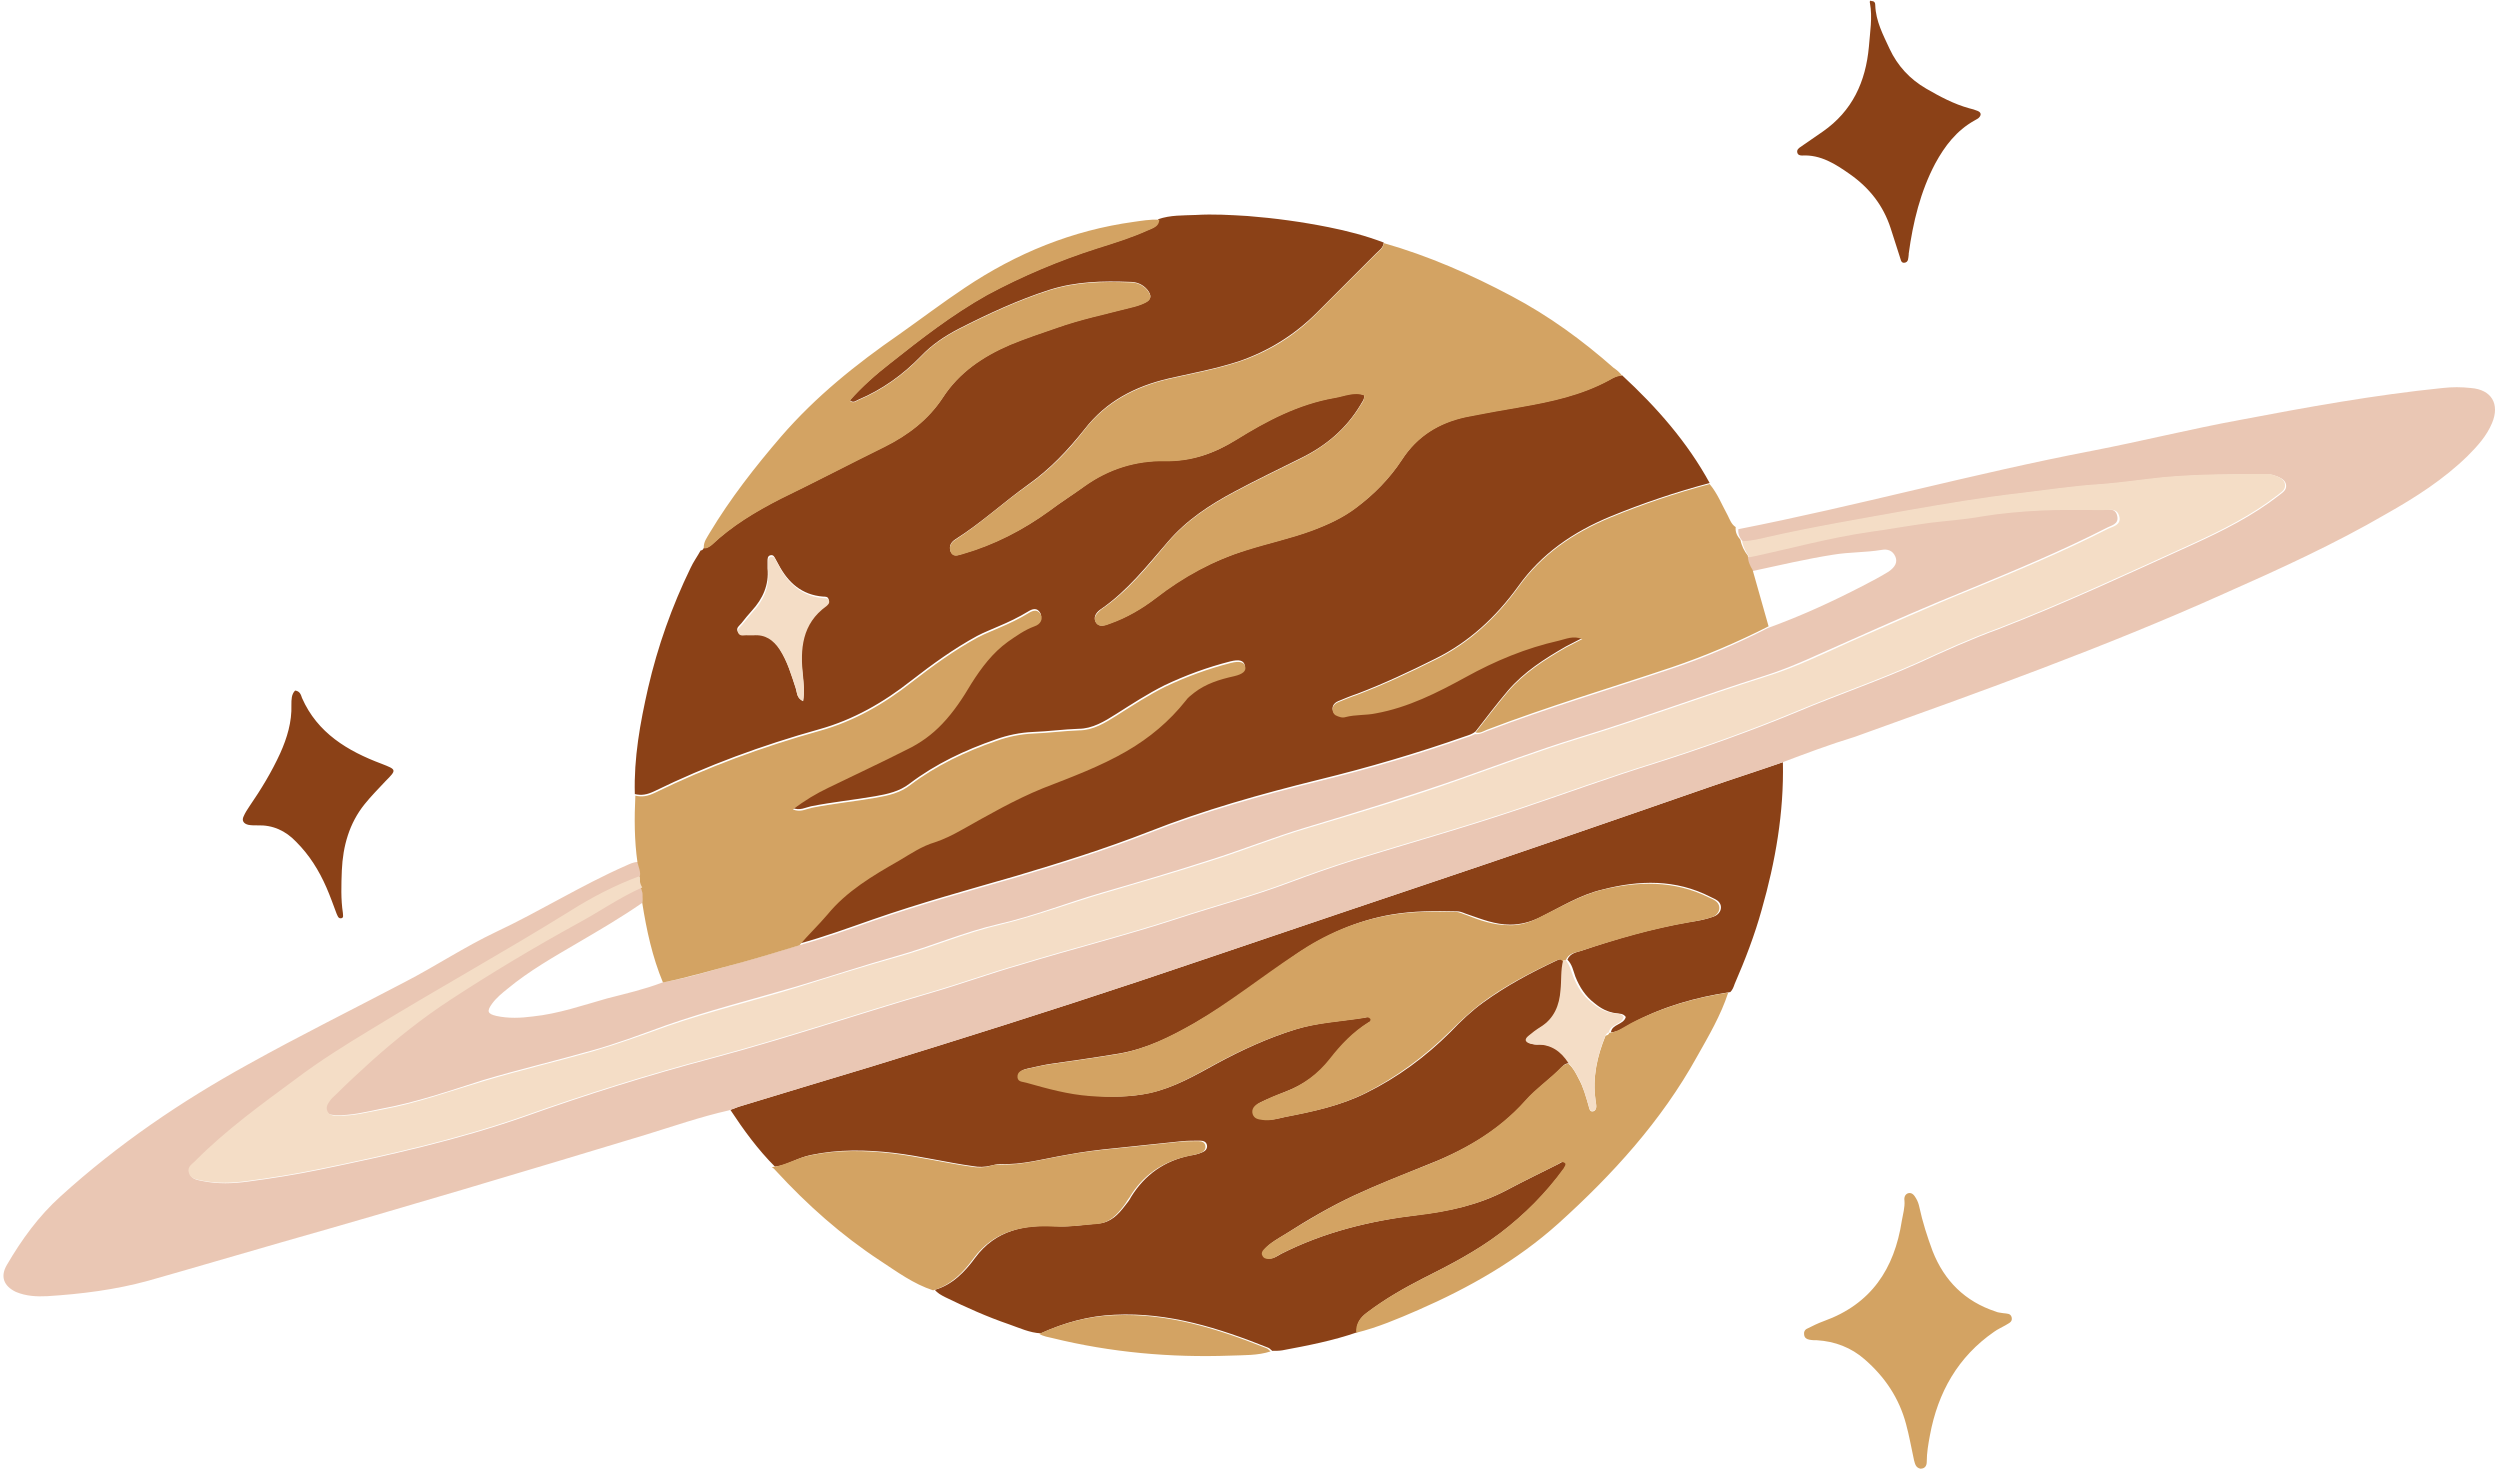 <?xml version="1.0" encoding="UTF-8" standalone="no"?><svg xmlns="http://www.w3.org/2000/svg" xmlns:xlink="http://www.w3.org/1999/xlink" fill="#000000" height="276.7" preserveAspectRatio="xMidYMid meet" version="1" viewBox="-0.5 0.1 471.0 276.7" width="471" zoomAndPan="magnify"><g id="change1_1"><path d="M217.7,41.4c2.3-0.8,4.7-0.7,7.1-0.8c3.3-0.2,6.5,0,9.8,0.2c5.1,0.4,10.2,1.1,15.2,2.1 c3.5,0.7,7,1.6,10.4,2.9c-0.1,1-0.9,1.5-1.5,2.1c-3.7,3.7-7.4,7.4-11.1,11.1c-4.2,4.2-9.2,7.3-14.8,9.2c-4.3,1.4-8.7,2.2-13.1,3.2 c-6.4,1.5-11.8,4.3-15.9,9.6c-3.1,3.9-6.5,7.5-10.6,10.4c-4.6,3.3-8.8,7.2-13.7,10.3c-0.8,0.5-1.3,1.3-0.9,2.3 c0.5,1.1,1.4,0.7,2.3,0.4c5.9-1.7,11.4-4.5,16.3-8.1c2.2-1.6,4.5-3.1,6.7-4.7c4.5-3.2,9.6-4.8,15.1-4.7c5,0.1,9.3-1.4,13.4-4 c5.8-3.6,11.7-6.7,18.5-7.9c1.8-0.3,3.6-1.2,5.6-0.5c0.1,0.9-0.4,1.3-0.7,1.9c-2.7,4.5-6.5,7.7-11.2,10c-4.2,2.1-8.4,4.1-12.5,6.3 c-4.7,2.5-9.1,5.4-12.6,9.5c-3.9,4.5-7.6,9.2-12.5,12.6c-0.8,0.5-1.6,1.4-1.1,2.4c0.6,1.2,1.8,0.7,2.8,0.3c3.1-1.1,6-2.8,8.6-4.8 c5.1-4,10.7-7,17-9c4.1-1.3,8.4-2.2,12.4-3.7c3-1.1,5.8-2.4,8.3-4.3c3.4-2.5,6.3-5.5,8.6-9c2.9-4.5,7-7,12.1-8.1 c3.4-0.7,6.9-1.3,10.4-1.9c5.7-1,11.3-2.2,16.5-5c0.8-0.4,1.5-0.9,2.5-0.9c6.5,6,12.3,12.6,16.5,20.3c-6.4,1.7-12.6,3.8-18.7,6.3 c-7,2.9-13,7-17.4,13.2c-4.2,5.8-9.3,10.5-15.6,13.6c-4.8,2.4-9.7,4.7-14.7,6.6c-1.2,0.4-2.4,0.9-3.6,1.4c-0.7,0.3-1.2,0.9-1,1.7 c0.2,0.8,0.8,0.9,1.4,1.1c0.3,0.1,0.7,0.1,1,0c1.9-0.5,3.8-0.3,5.7-0.7c6.1-1.1,11.6-3.9,16.9-6.8c5.6-3.1,11.4-5.5,17.6-6.9 c1.3-0.3,2.7-1,4.4-0.3c-1.2,0.6-2.1,1.1-3.1,1.6c-4,2.3-7.9,4.8-10.9,8.3c-2.1,2.5-4.1,5.1-6.1,7.7c-0.6,0.5-1.3,0.7-1.9,0.9 c-9.1,3.2-18.3,5.9-27.7,8.2c-10.9,2.7-21.6,5.7-32,9.8c-8.2,3.2-16.5,5.8-24.9,8.3c-9,2.6-18.1,5.1-27,8.2c-4.6,1.6-9.2,3.3-14,4.6 c1.7-2,3.6-3.8,5.3-5.8c3.6-4.4,8.5-7.3,13.4-10.1c2.2-1.3,4.4-2.8,6.8-3.5c1.8-0.6,3.4-1.4,5-2.3c5-2.8,10-5.7,15.4-7.9 c5.4-2.1,10.8-4.1,15.8-7c4.3-2.5,8-5.6,11.1-9.5c0.4-0.6,1-1,1.6-1.5c2.2-1.7,4.8-2.5,7.5-3.1c1.7-0.4,2.3-1,2.1-1.8 c-0.2-0.9-1.1-1.1-2.7-0.7c-4.3,1.1-8.4,2.6-12.4,4.5c-3.2,1.6-6.1,3.5-9.1,5.4c-2.2,1.4-4.5,2.8-7.1,2.8c-2.9,0.1-5.8,0.5-8.6,0.6 c-2.4,0.1-4.8,0.6-7,1.4c-5.8,2-11.3,4.6-16.2,8.3c-1.9,1.5-4.2,2-6.5,2.4c-4,0.7-8.1,1.1-12.1,1.9c-1,0.2-2.1,0.9-3.5,0.3 c2.2-1.7,4.4-3,6.7-4.1c4.9-2.4,9.9-4.7,14.8-7.2c2.5-1.2,4.7-2.8,6.6-4.8c2.2-2.3,3.9-4.9,5.5-7.6c1.9-3,4-5.8,6.9-7.9 c1.6-1.1,3.1-2.2,5-2.9c1.2-0.4,1.6-1.4,1.2-2.2c-0.6-1.1-1.5-0.8-2.3-0.3c-1.8,1.1-3.7,2-5.6,2.8c-1.3,0.6-2.7,1.1-4,1.8 c-4.4,2.4-8.4,5.3-12.4,8.4c-5.2,4.1-10.9,7.4-17.4,9.2c-10.7,3-21.1,6.8-31.1,11.7c-1.3,0.6-2.3,0.8-3.6,0.5 c-0.2-6.8,1-13.4,2.5-20c1.8-7.8,4.5-15.4,8-22.6c0.5-1.1,1.3-2.2,1.9-3.3c0.3,0,0.5-0.2,0.6-0.5c0,0,0,0,0,0 c0.6,0.1,1.1-0.3,1.5-0.6c3.8-3.6,8.3-6.3,13-8.7c6.6-3.2,13.1-6.6,19.6-9.8c4.4-2.2,8.2-5.1,10.9-9.2c3.1-4.8,7.6-7.8,12.7-10 c2.9-1.2,5.9-2.2,8.8-3.2c4.5-1.6,9.3-2.6,13.9-3.8c0.9-0.2,1.9-0.5,2.7-0.9c1.3-0.6,1.3-1.4,0.4-2.5c-0.9-1-2-1.4-3.2-1.4 c-5.1-0.2-10.2-0.1-15.2,1.5c-5.9,1.9-11.5,4.5-17,7.3c-2.7,1.4-5.1,3-7.2,5.2c-3.4,3.5-7.3,6.3-11.8,8.2c-0.5,0.2-0.9,0.7-1.6,0.1 c2.3-2.6,4.9-4.9,7.6-7c5.8-4.6,11.7-9.2,18.3-12.9c6.7-3.6,13.6-6.5,20.8-8.8c3.2-1,6.4-2,9.5-3.4 C216.5,43.1,217.7,42.8,217.7,41.4z M150.8,132.2c0.3-1.8,0.1-3.4-0.1-5c-0.6-5.1-0.2-9.9,4.4-13.2c0.3-0.2,0.7-0.5,0.5-1 c-0.1-0.5-0.6-0.5-1-0.5c-4-0.3-6.6-2.6-8.4-6c-0.2-0.4-0.4-0.7-0.6-1.1c-0.2-0.4-0.4-0.8-0.9-0.7c-0.6,0.1-0.6,0.7-0.6,1.1 c0,0.5,0,1,0,1.4c0.3,3.1-0.9,5.7-2.9,7.9c-0.7,0.8-1.4,1.6-2,2.4c-0.4,0.5-1.1,0.9-0.7,1.6c0.4,0.7,1.2,0.3,1.8,0.4 c0.3,0,0.6,0.1,1,0c2.3-0.2,3.8,0.8,5,2.7c1.5,2.3,2.3,5,3.1,7.5C149.7,130.7,149.6,131.6,150.8,132.2z M152.3,217.7 c5.2-1.1,10.3-1,15.6-0.4c5,0.6,9.9,1.8,14.9,2.5c1.1,0.2,2.2,0.2,3.4-0.1c0.5-0.1,1.1-0.3,1.7-0.3c4.2,0.2,8.3-1,12.4-1.7 c3.2-0.6,6.3-1,9.5-1.3c4.1-0.4,8.3-0.9,12.4-1.3c1.1-0.1,2.2-0.1,3.4-0.1c0.6,0,1.2,0.2,1.3,0.9c0.1,0.7-0.4,1.1-0.9,1.3 c-0.7,0.3-1.5,0.5-2.3,0.6c-4.8,1-8.5,3.6-11.1,7.8c-0.3,0.6-0.7,1.1-1.1,1.6c-1.3,1.7-2.7,3.2-5,3.4c-2.7,0.2-5.3,0.7-8.1,0.5 c-5.8-0.3-11.3,0.7-15.2,6c-1.9,2.6-4.3,5.1-7.6,6c0.5,0.6,1.2,1,2,1.4c3.9,1.9,7.9,3.7,12,5.1c2,0.7,3.9,1.6,6,1.7 c4.4-2,9-3.3,13.9-3.5c10.2-0.5,19.6,2.5,28.9,6.2c0.3,0.1,0.5,0.4,0.8,0.6c0.6,0,1.3,0,1.9-0.1c4.8-0.9,9.5-1.8,14.1-3.4 c-0.2-1.7,0.6-2.8,2-3.8c3.3-2.5,6.8-4.5,10.5-6.4c5-2.5,10-5.1,14.5-8.5c4.6-3.5,8.7-7.6,12.1-12.3c0.2-0.3,0.4-0.5,0.3-0.9 c-0.6-0.6-1,0-1.5,0.2c-3.2,1.6-6.5,3.2-9.7,4.9c-5.3,2.8-10.9,4-16.8,4.7c-9,1.1-17.6,3.2-25.7,7.3c-0.7,0.4-1.4,0.9-2.2,0.9 c-0.5,0-1-0.2-1.2-0.7c-0.2-0.4,0.1-0.8,0.3-1.1c1.1-1.2,2.6-2,3.9-2.8c4.2-2.7,8.5-5.2,13-7.3c4.3-2,8.7-3.7,13.1-5.5 c7.3-2.8,14-6.5,19.2-12.4c2.1-2.3,4.7-4.1,6.9-6.4c0.3-0.4,0.8-0.6,1.3-0.6c-1.4-2.3-3.3-3.7-6.1-3.5c-0.4,0-0.8-0.1-1.2-0.2 c-0.9-0.3-1-0.7-0.3-1.4c0.7-0.6,1.5-1.2,2.3-1.7c2.7-1.6,3.6-4.1,3.8-7c0.1-1.8,0-3.7,0.5-5.5c-0.4-0.5-0.8-0.3-1.3-0.1 c-4.9,2.3-9.6,4.8-14,8c-2.2,1.6-4.2,3.5-6.1,5.5c-4.7,4.7-10,8.6-15.9,11.5c-4.8,2.4-10,3.5-15.2,4.5c-1.3,0.3-2.7,0.7-4,0.5 c-0.8-0.1-1.7-0.2-1.9-1.1c-0.3-1,0.4-1.7,1.2-2.1c1.6-0.8,3.2-1.4,4.9-2.1c3.4-1.3,6.2-3.4,8.4-6.2c2.1-2.7,4.4-5.1,7.3-6.9 c0.2-0.1,0.4-0.3,0.4-0.6c-0.3-0.5-0.9-0.3-1.3-0.2c-4.3,0.7-8.8,0.9-13,2.2c-5.2,1.6-10.2,3.9-15,6.5c-4,2.2-8,4.5-12.5,5.5 c-3.6,0.8-7.2,0.8-11,0.5c-4.2-0.3-8-1.5-12-2.5c-0.7-0.2-1.7-0.1-1.7-1c-0.1-1.1,0.8-1.4,1.7-1.6c1.5-0.3,3-0.7,4.5-0.9 c4.2-0.6,8.4-1.2,12.6-1.9c5.3-0.9,9.9-3.2,14.4-5.8c6.8-3.9,12.9-8.7,19.3-13.1c5.4-3.6,11.3-6.2,17.7-7.3 c4.1-0.7,8.2-0.7,12.3-0.6c0.8,0,1.4,0.4,2.1,0.6c2.6,0.9,5.1,1.9,7.9,1.9c2,0,3.8-0.5,5.5-1.3c3.9-1.9,7.6-4.3,11.9-5.3 c6.9-1.8,13.8-2,20.4,1.4c0.4,0.2,0.9,0.4,1.3,0.7c1.1,0.9,0.7,2.5-0.8,3c-1.4,0.5-2.9,0.8-4.4,1c-7,1.2-13.7,3.1-20.4,5.4 c-1,0.3-2.2,0.5-2.7,1.7c0.9,0.9,1.1,2.1,1.5,3.2c0.8,2,1.9,3.7,3.6,5c1.2,1,2.5,1.7,4.1,1.9c0.6,0.1,1.3,0,1.8,0.7 c-0.4,1.5-2.6,1.3-2.8,2.9c1.6-0.1,2.8-1.1,4.1-1.8c5.8-3.1,11.9-4.8,18.4-5.8c0.4-0.4,0.6-0.9,0.8-1.5c2-4.6,3.8-9.3,5.1-14 c2.6-9.1,4.2-18.3,4-27.8c-4.6,1.6-9.3,3.1-13.9,4.7c-18.4,6.4-36.9,12.8-55.4,19c-17.3,5.8-34.5,11.7-51.8,17.5 c-16.8,5.6-33.6,10.9-50.5,16.1c-8.4,2.5-16.8,5.1-25.1,7.6c-0.5,0.2-1,0.4-1.6,0.6c2.5,3.8,5.2,7.5,8.4,10.7 C147.7,219.7,149.8,218.2,152.3,217.7z M351.8,0.7c0.5,2.7,0,5.5-0.2,8.2c-0.6,6.6-3.1,12.1-8.7,16c-1.4,1-2.8,1.9-4.2,2.9 c-0.3,0.2-0.7,0.5-0.6,1c0.1,0.5,0.5,0.6,0.9,0.6c3.5-0.2,6.3,1.6,9,3.5c3.7,2.6,6.3,5.9,7.7,10.2c0.6,1.8,1.1,3.5,1.7,5.3 c0.2,0.5,0.2,1.3,0.9,1.2c0.8-0.1,0.7-0.9,0.8-1.5c0-0.1,0-0.2,0-0.2c0.8-5.9,2.2-11.7,5-17c1.8-3.3,4-6.2,7.4-8.1 c0.3-0.2,0.6-0.3,0.8-0.5c0.5-0.5,0.5-1-0.2-1.3c-0.5-0.2-1.1-0.4-1.6-0.5c-2.9-0.8-5.5-2.2-8.1-3.7c-3.1-1.8-5.4-4.3-6.9-7.5 c-1.2-2.6-2.6-5.2-2.7-8.2c0-0.4-0.1-0.8-0.7-0.8C351.8,0.1,351.7,0.4,351.8,0.7z M54.4,132.9c0.1,3.2-0.8,6.2-2.1,9.1 c-1.6,3.5-3.6,6.8-5.8,10c-0.4,0.6-0.8,1.2-1.1,1.9c-0.4,0.8,0,1.4,0.9,1.6c0.5,0.1,1.1,0.1,1.7,0.1c2.9-0.1,5.3,1,7.3,3.1 c2.5,2.5,4.3,5.4,5.7,8.6c0.7,1.6,1.3,3.3,1.9,4.9c0.2,0.4,0.3,1,0.9,0.9c0.5-0.1,0.3-0.6,0.3-1c-0.4-2.6-0.3-5.3-0.2-8 c0.2-4.6,1.4-8.9,4.3-12.5c1.2-1.5,2.6-2.9,3.9-4.3c2.2-2.2,2.1-2.2-0.7-3.3c-6.4-2.4-12.1-5.8-15-12.4c-0.2-0.6-0.4-1.3-1.3-1.4 C54.4,130.9,54.4,131.9,54.4,132.9z" fill="#8b4117"/></g><g id="change2_1"><path d="M335.1,143.8c-4.6,1.6-9.3,3.1-13.9,4.7c-18.4,6.4-36.9,12.8-55.4,19c-17.3,5.8-34.5,11.7-51.8,17.5 c-16.8,5.6-33.6,10.9-50.5,16.1c-8.4,2.5-16.8,5.1-25.1,7.6c-0.5,0.2-1,0.4-1.6,0.6c-5.3,1.2-10.5,3-15.7,4.6 c-22.8,6.9-45.5,13.7-68.4,20.2c-8.4,2.4-16.8,4.9-25.3,7.3c-6.2,1.7-12.6,2.5-19,2.9c-2,0.1-4,0-5.9-0.8c-2.3-1.1-3-2.9-1.7-5.1 c2.8-4.8,6-9.2,10.1-12.9c10.8-9.8,22.7-17.9,35.4-24.9c9.7-5.4,19.6-10.3,29.5-15.5c5.8-3,11.2-6.6,17.1-9.4 c8.3-3.9,16.1-8.8,24.5-12.5c0.7-0.3,1.4-0.7,2.3-0.7c0.2,0.9,0.7,1.8,0.4,2.8c-4.6,1.7-9,4-13.1,6.6c-12.4,7.7-25.1,14.7-37.5,22.3 c-4.8,2.9-9.6,5.9-14.1,9.3c-6.5,4.8-13,9.5-18.7,15.2c-0.7,0.8-1.8,1.2-1.4,2.5c0.3,1.1,1.4,1.2,2.3,1.4c2.9,0.6,5.8,0.5,8.7,0.1 c4.5-0.6,8.9-1.3,13.3-2.2c13.1-2.7,26.1-5.6,38.7-10c11.8-4.2,23.6-7.9,35.7-11.1c13.8-3.7,27.4-8.3,41.1-12.3 c5.5-1.6,11-3.6,16.6-5.2c9.8-3,19.8-5.5,29.6-8.7c7-2.3,14.2-4.2,21.1-6.8c4-1.5,8-2.9,12.1-4.2c10.7-3.3,21.4-6.3,32-9.9 c8.3-2.8,16.5-5.8,24.9-8.4c9.1-2.9,18.1-6.1,27-9.8c7.4-3.1,15-5.7,22.4-9c5-2.3,10.1-4.6,15.3-6.5c12.4-4.8,24.4-10.4,36.5-15.9 c5.7-2.6,11.3-5.4,16.3-9.3c0.6-0.5,1.4-0.9,1.3-1.9c-0.1-0.9-0.9-1.3-1.6-1.6c-0.5-0.2-1.1-0.4-1.6-0.4c-6.6,0-13.2,0-19.8,0.6 c-3.9,0.4-7.8,1-11.7,1.3c-5.1,0.3-10.2,1.1-15.3,1.7c-7,0.8-14,2-20.9,3.2c-8.9,1.6-17.9,3.1-26.7,5.1c-1.6,0.4-3.1,0.7-4.7,0.8 c-0.6-0.7-1-1.4-0.9-2.4c22.4-4.4,44.4-10.5,66.8-14.8c9.3-1.8,18.5-4.1,27.8-5.8c12.6-2.4,25.3-4.7,38.1-6c1.8-0.2,3.5-0.2,5.3,0 c3.9,0.3,5.5,3,4,6.6c-1,2.4-2.7,4.3-4.6,6.2c-4.5,4.4-9.8,7.8-15.3,10.9c-9.8,5.7-20.1,10.4-30.5,15c-22.7,10.2-46.2,18.6-69.6,27 C344.1,140.4,339.6,142.1,335.1,143.8z M275.6,139.1c-9.1,3.2-18.3,5.9-27.7,8.2c-10.9,2.7-21.6,5.7-32,9.8 c-8.2,3.2-16.5,5.8-24.9,8.3c-9,2.6-18.1,5.1-27,8.2c-4.6,1.6-9.2,3.3-14,4.6c-3.6,1.1-7.2,2.2-10.8,3.2c-4.9,1.3-9.8,2.9-14.9,3.8 c-3.4,1.3-6.9,2.1-10.4,3c-4.6,1.3-9.2,2.9-14,3.4c-2.3,0.3-4.6,0.4-6.9-0.1c-1.7-0.4-1.8-0.9-0.8-2.3c0.8-1.1,1.9-2,2.9-2.8 c4.1-3.4,8.7-6,13.3-8.7c4.1-2.4,8.2-4.8,12.1-7.5c0.2-1,0.3-2.1-0.4-3c-4.3,1.9-8.1,4.6-12.2,6.8c-8.2,4.5-16.1,9.3-24,14.4 c-5.2,3.4-10.2,7.3-14.8,11.5c-2.3,2-4.5,4.1-6.7,6.3c-0.3,0.3-0.7,0.7-1,1c-0.6,0.6-1.1,1.3-0.6,2.2c0.4,0.8,1.2,0.7,1.9,0.8 c2.9,0.1,5.7-0.6,8.6-1.2c6.6-1.2,12.9-3.4,19.2-5.4c6.7-2,13.5-3.6,20.2-5.5c4.8-1.3,9.5-3.1,14.2-4.8c8-2.8,16.3-4.9,24.5-7.3 c6.4-1.9,12.7-4,19.1-5.8c6.4-1.8,12.6-4.5,19.1-6c6.6-1.5,12.9-4,19.4-5.9c6.9-2,13.7-4,20.5-6.2c6-1.9,12-4.3,18-6.1 c9.7-2.9,19.4-5.9,28.9-9.2c7.4-2.6,14.8-5.4,22.3-7.7c11.8-3.6,23.3-7.9,35-11.6c5.5-1.7,10.7-4.3,16-6.6 c7.6-3.4,15.1-6.7,22.8-9.8c8.7-3.6,17.4-7.2,25.8-11.5c0.9-0.5,2.4-0.7,2.1-2.2c-0.3-1.7-1.8-1.3-3-1.3c-4,0-8.1-0.1-12.1,0.1 c-3.6,0.2-7.2,0.5-10.8,1.1c-3.2,0.5-6.5,0.7-9.8,1.2c-3.7,0.5-7.4,1.2-11.2,1.7c-7.7,1.1-15.2,3.2-22.8,4.8c0,1,0.4,1.9,0.9,2.7 c5.1-1.1,10.2-2.3,15.3-3.1c3-0.5,6.1-0.4,9.1-0.9c1.1-0.2,2.1,0.1,2.6,1.3c0.4,1,0,1.9-1.3,2.8c-1.6,1-3.2,1.8-4.9,2.7 c-5.8,3-11.7,5.7-17.8,7.9c-5.9,3-11.9,5.6-18.2,7.7c-11.6,3.9-23.4,7.4-34.9,11.8c-0.7,0.3-1.3,0.6-2.1,0.5 C277,138.6,276.3,138.9,275.6,139.1z" fill="#eac7b4"/></g><g id="change3_1"><path d="M305.1,70.9c-0.9,0-1.7,0.4-2.5,0.9c-5.2,2.8-10.8,4-16.5,5c-3.5,0.6-6.9,1.2-10.4,1.9 c-5.1,1.1-9.2,3.6-12.1,8.1c-2.3,3.5-5.3,6.5-8.6,9c-2.5,1.9-5.4,3.2-8.3,4.3c-4.1,1.5-8.3,2.4-12.4,3.7c-6.2,1.9-11.8,5-17,9 c-2.6,2-5.5,3.7-8.6,4.8c-1,0.4-2.2,0.8-2.8-0.3c-0.5-1,0.4-1.8,1.1-2.4c5-3.4,8.7-8.1,12.5-12.6c3.5-4.1,7.9-7,12.6-9.5 c4.1-2.2,8.3-4.2,12.5-6.3c4.6-2.3,8.5-5.5,11.2-10c0.3-0.5,0.8-1,0.7-1.9c-1.9-0.7-3.7,0.2-5.6,0.5c-6.8,1.2-12.7,4.3-18.5,7.9 c-4.1,2.5-8.4,4.1-13.4,4c-5.5-0.1-10.6,1.5-15.1,4.7c-2.2,1.6-4.5,3-6.7,4.7c-5,3.6-10.4,6.4-16.3,8.1c-0.9,0.2-1.8,0.7-2.3-0.4 c-0.4-1,0.1-1.8,0.9-2.3c4.8-3.1,9-7,13.7-10.3c4.1-2.9,7.6-6.5,10.6-10.4c4.1-5.3,9.6-8.1,15.9-9.6c4.4-1,8.8-1.8,13.1-3.2 c5.7-1.9,10.6-4.9,14.8-9.2c3.7-3.7,7.4-7.4,11.1-11.1c0.6-0.6,1.4-1.1,1.5-2.1c8.4,2.4,16.4,5.9,24.1,10c7,3.7,13.3,8.3,19.2,13.5 C304.1,69.8,304.7,70.3,305.1,70.9z M120.1,167.2c0.6,1,0.5,2,0.4,3c0.8,5.1,1.9,10.2,3.9,15c5-1,9.9-2.5,14.9-3.8 c3.6-1,7.2-2.1,10.8-3.2c1.7-2,3.6-3.8,5.3-5.8c3.6-4.4,8.5-7.3,13.4-10.1c2.2-1.3,4.4-2.8,6.8-3.5c1.8-0.6,3.4-1.4,5-2.3 c5-2.8,10-5.7,15.4-7.9c5.4-2.1,10.8-4.1,15.8-7c4.3-2.5,8-5.6,11.1-9.5c0.4-0.6,1-1,1.6-1.5c2.2-1.7,4.8-2.5,7.5-3.1 c1.7-0.4,2.3-1,2.1-1.8c-0.2-0.9-1.1-1.1-2.7-0.7c-4.3,1.1-8.4,2.6-12.4,4.5c-3.2,1.6-6.1,3.5-9.1,5.4c-2.2,1.4-4.5,2.8-7.1,2.8 c-2.9,0.1-5.8,0.5-8.6,0.6c-2.4,0.1-4.8,0.6-7,1.4c-5.8,2-11.3,4.6-16.2,8.3c-1.9,1.5-4.2,2-6.5,2.4c-4,0.7-8.1,1.1-12.1,1.9 c-1,0.2-2.1,0.9-3.5,0.3c2.2-1.7,4.4-3,6.7-4.1c4.9-2.4,9.9-4.7,14.8-7.2c2.5-1.2,4.7-2.8,6.6-4.8c2.2-2.3,3.9-4.9,5.5-7.6 c1.9-3,4-5.8,6.9-7.9c1.6-1.1,3.1-2.2,5-2.9c1.2-0.4,1.6-1.4,1.2-2.2c-0.6-1.1-1.5-0.8-2.3-0.3c-1.8,1.1-3.7,2-5.6,2.8 c-1.3,0.6-2.7,1.1-4,1.8c-4.4,2.4-8.4,5.3-12.4,8.4c-5.2,4.1-10.9,7.4-17.4,9.2c-10.7,3-21.1,6.8-31.1,11.7 c-1.3,0.6-2.3,0.8-3.6,0.5c-0.2,4.2-0.2,8.4,0.4,12.6c0.2,0.9,0.7,1.8,0.4,2.8C120,165.8,120,166.5,120.1,167.2z M325,97.2 c-1.1-2-1.9-4.1-3.4-5.9c-6.4,1.7-12.6,3.8-18.7,6.3c-7,2.9-13,7-17.4,13.2c-4.2,5.8-9.3,10.5-15.6,13.6c-4.8,2.4-9.7,4.7-14.7,6.6 c-1.2,0.4-2.4,0.9-3.6,1.4c-0.7,0.3-1.2,0.9-1,1.7c0.2,0.8,0.8,0.9,1.4,1.1c0.3,0.1,0.7,0.1,1,0c1.9-0.5,3.8-0.3,5.7-0.7 c6.1-1.1,11.6-3.9,16.9-6.8c5.6-3.1,11.4-5.5,17.6-6.9c1.3-0.3,2.7-1,4.4-0.3c-1.2,0.6-2.1,1.1-3.1,1.6c-4,2.3-7.9,4.8-10.9,8.3 c-2.1,2.5-4.1,5.1-6.1,7.7c0.8,0.2,1.4-0.2,2.1-0.5c11.5-4.4,23.3-7.9,34.9-11.8c6.2-2.1,12.3-4.7,18.2-7.7c-1-3.5-2-7-3-10.6 c-0.5-0.8-0.9-1.7-0.9-2.7c-0.7-0.9-1.2-1.9-1.4-3c-0.6-0.7-1-1.4-0.9-2.4C325.7,98.9,325.4,98,325,97.2z M266.7,246.9 c9.6-4.2,18.6-9.3,26.4-16.3c10.2-9.2,19.4-19.3,26.1-31.4c2.2-3.9,4.5-7.8,5.9-12.1c-6.4,1-12.6,2.8-18.4,5.8 c-1.3,0.7-2.6,1.7-4.1,1.8l0.1,0c-0.1,0.3-0.4,0.5-0.7,0.5c-1.6,3.9-2.5,7.9-1.9,12.2c0,0.2,0.1,0.5,0.1,0.7c0.1,0.6,0,1.3-0.6,1.4 c-0.6,0.1-0.7-0.6-0.8-1c-0.5-1.8-1-3.6-1.9-5.2c-0.5-1-1-2-1.9-2.8c-0.5,0-0.9,0.3-1.3,0.6c-2.2,2.3-4.8,4-6.9,6.4 c-5.3,5.9-12,9.6-19.2,12.4c-4.4,1.7-8.8,3.5-13.1,5.5c-4.5,2.1-8.8,4.7-13,7.3c-1.3,0.8-2.8,1.6-3.9,2.8c-0.3,0.3-0.5,0.7-0.3,1.1 c0.2,0.5,0.6,0.7,1.2,0.7c0.9,0,1.5-0.5,2.2-0.9c8.1-4.1,16.8-6.3,25.7-7.3c5.8-0.7,11.5-1.9,16.8-4.7c3.2-1.7,6.5-3.3,9.7-4.9 c0.4-0.2,0.9-0.8,1.5-0.2c0.1,0.4-0.2,0.6-0.3,0.9c-3.4,4.7-7.5,8.8-12.1,12.3c-4.5,3.4-9.5,6-14.5,8.5c-3.7,1.9-7.2,3.9-10.5,6.4 c-1.3,1-2.1,2.1-2,3.8C259,250.2,262.8,248.6,266.7,246.9z M145.7,220.7c5.9,6.4,12.3,12.1,19.6,16.9c3.2,2.1,6.3,4.4,10,5.6 c3.4-1,5.7-3.4,7.6-6c3.9-5.3,9.4-6.3,15.2-6c2.8,0.1,5.4-0.3,8.1-0.5c2.3-0.2,3.7-1.7,5-3.4c0.4-0.5,0.7-1.1,1.1-1.6 c2.5-4.2,6.3-6.8,11.1-7.8c0.8-0.2,1.6-0.3,2.3-0.6c0.5-0.2,1-0.6,0.9-1.3c-0.1-0.7-0.7-0.9-1.3-0.9c-1.1,0-2.3,0-3.4,0.1 c-4.1,0.4-8.3,0.9-12.4,1.3c-3.2,0.3-6.4,0.7-9.5,1.3c-4.1,0.7-8.1,1.9-12.4,1.7c-0.5,0-1.1,0.1-1.7,0.3c-1.1,0.3-2.3,0.3-3.4,0.1 c-5-0.7-9.9-1.9-14.9-2.5c-5.2-0.6-10.4-0.7-15.6,0.4c-2.5,0.5-4.6,1.9-7.1,2.2C145.3,220.2,145.5,220.5,145.7,220.7z M213.1,41.9 c-11.6,1.6-22.1,5.9-31.8,12.4c-4.2,2.8-8.3,5.9-12.4,8.8c-8.1,5.6-15.7,11.7-22.2,19.2c-4.9,5.7-9.6,11.7-13.5,18.2 c-0.5,0.9-1.2,1.7-1.1,2.9c0.6,0.1,1.1-0.3,1.5-0.6c3.8-3.6,8.3-6.3,13-8.7c6.6-3.2,13.1-6.6,19.6-9.8c4.4-2.2,8.2-5.1,10.9-9.2 c3.1-4.8,7.6-7.8,12.7-10c2.9-1.2,5.9-2.2,8.8-3.2c4.5-1.6,9.3-2.6,13.9-3.8c0.9-0.2,1.9-0.5,2.7-0.9c1.3-0.6,1.3-1.4,0.4-2.5 c-0.9-1-2-1.4-3.2-1.4c-5.1-0.2-10.2-0.1-15.2,1.5c-5.9,1.9-11.5,4.5-17,7.3c-2.7,1.4-5.1,3-7.2,5.2c-3.4,3.5-7.3,6.3-11.8,8.2 c-0.5,0.2-0.9,0.7-1.6,0.1c2.3-2.6,4.9-4.9,7.6-7c5.8-4.6,11.7-9.2,18.3-12.9c6.7-3.6,13.6-6.5,20.8-8.8c3.2-1,6.4-2,9.5-3.4 c0.9-0.4,2.1-0.7,2.1-2C216.1,41.4,214.6,41.7,213.1,41.9z M362.5,275.5c0-1.7,0.3-3.4,0.6-5c1.5-8.1,5.3-14.8,12.1-19.5 c0.7-0.5,1.4-0.8,2.1-1.2c0.6-0.4,1.4-0.6,1.2-1.5c-0.2-0.8-0.9-0.7-1.6-0.8c-0.5-0.1-1-0.1-1.4-0.3c-5.8-1.9-9.7-5.8-11.9-11.4 c-1-2.7-1.9-5.5-2.5-8.3c-0.1-0.5-0.3-1.1-0.6-1.6c-0.3-0.5-0.7-1.2-1.5-1c-0.6,0.2-0.8,0.8-0.7,1.4c0.1,1.3-0.3,2.6-0.5,3.8 c-1.4,9.1-5.8,15.7-14.7,18.9c-1.1,0.4-2.1,0.9-3.1,1.4c-0.5,0.2-0.7,0.7-0.6,1.2c0.1,0.6,0.5,0.8,1,0.9c0.5,0.1,1,0.1,1.4,0.1 c3.4,0.2,6.5,1.4,9,3.6c3.8,3.3,6.5,7.3,7.8,12.2c0.6,2.2,1,4.5,1.5,6.8c0.2,0.7,0.3,1.4,1.2,1.6 C362.2,276.8,362.5,276.2,362.5,275.5z M197.8,252.2c11,2.7,22.2,3.7,33.5,3.3c2.5-0.1,5.2,0,7.6-0.8c-0.3-0.2-0.5-0.5-0.8-0.6 c-9.3-3.7-18.7-6.7-28.9-6.2c-4.9,0.2-9.5,1.5-13.9,3.5C196.1,251.9,197,252,197.8,252.2z M294.5,181c0.5-1.3,1.7-1.4,2.7-1.7 c6.7-2.2,13.5-4.2,20.4-5.4c1.5-0.3,3-0.5,4.4-1c1.5-0.5,1.9-2.1,0.8-3c-0.4-0.3-0.8-0.5-1.3-0.7c-6.6-3.3-13.5-3.1-20.4-1.4 c-4.2,1.1-8,3.4-11.9,5.3c-1.8,0.9-3.6,1.4-5.5,1.3c-2.8,0-5.4-0.9-7.9-1.9c-0.7-0.2-1.3-0.6-2.1-0.6c-4.1-0.1-8.2-0.1-12.3,0.6 c-6.4,1.1-12.3,3.6-17.7,7.3c-6.5,4.3-12.6,9.2-19.3,13.1c-4.6,2.6-9.2,4.9-14.4,5.8c-4.2,0.7-8.4,1.3-12.6,1.9 c-1.5,0.2-3,0.6-4.5,0.9c-0.9,0.2-1.8,0.5-1.7,1.6c0.1,0.9,1.1,0.8,1.7,1c3.9,1.1,7.8,2.2,12,2.5c3.7,0.3,7.3,0.2,11-0.5 c4.6-1,8.5-3.3,12.5-5.5c4.8-2.6,9.8-4.9,15-6.5c4.2-1.3,8.7-1.5,13-2.2c0.4-0.1,0.9-0.3,1.3,0.2c0,0.3-0.1,0.5-0.4,0.6 c-2.9,1.8-5.2,4.2-7.3,6.9c-2.2,2.8-5,4.9-8.4,6.2c-1.7,0.6-3.3,1.3-4.9,2.1c-0.8,0.4-1.5,1.1-1.2,2.1c0.3,0.9,1.1,1,1.9,1.1 c1.4,0.2,2.7-0.2,4-0.5c5.2-1,10.4-2.1,15.2-4.5c5.9-3,11.2-6.9,15.9-11.5c1.9-1.9,3.9-3.8,6.1-5.5c4.3-3.2,9.1-5.7,14-8 c0.5-0.2,0.9-0.4,1.3,0.1C294.2,181.2,294.3,181.1,294.5,181z" fill="#d3a363"/></g><g id="change4_1"><path d="M150.8,132.2c-1.2-0.6-1.1-1.5-1.3-2.2c-0.9-2.6-1.6-5.2-3.1-7.5c-1.2-1.8-2.7-2.9-5-2.7c-0.3,0-0.6,0-1,0 c-0.6-0.1-1.4,0.3-1.8-0.4c-0.4-0.7,0.3-1.1,0.7-1.6c0.7-0.8,1.3-1.6,2-2.4c2.1-2.2,3.2-4.8,2.9-7.9c0-0.5,0-1,0-1.4 c0-0.5,0-1,0.6-1.1c0.5-0.1,0.7,0.3,0.9,0.7c0.2,0.4,0.4,0.7,0.6,1.1c1.8,3.4,4.4,5.7,8.4,6c0.4,0,0.9,0,1,0.5 c0.1,0.5-0.2,0.7-0.5,1c-4.6,3.3-5,8.1-4.4,13.2C150.9,128.8,151.1,130.4,150.8,132.2z M293.5,186.6c-0.2,2.9-1.2,5.4-3.8,7 c-0.8,0.5-1.6,1.1-2.3,1.7c-0.7,0.6-0.6,1.1,0.3,1.4c0.4,0.1,0.8,0.2,1.2,0.2c2.8-0.1,4.7,1.3,6.1,3.5c0.9,0.8,1.3,1.8,1.9,2.8 c0.9,1.6,1.3,3.4,1.9,5.2c0.1,0.4,0.2,1.1,0.8,1c0.7-0.1,0.7-0.8,0.6-1.4c0-0.2-0.1-0.5-0.1-0.7c-0.6-4.3,0.3-8.3,1.9-12.2 c0.2-0.3,0.4-0.5,0.7-0.5c0,0-0.1,0-0.1,0c0.3-1.6,2.4-1.4,2.8-2.9c-0.4-0.7-1.2-0.6-1.8-0.7c-1.6-0.2-2.9-0.9-4.1-1.9 c-1.7-1.3-2.8-3-3.6-5c-0.4-1.1-0.7-2.3-1.5-3.2c-0.1,0.1-0.3,0.1-0.4,0.1C293.5,182.9,293.7,184.8,293.5,186.6z M119.9,165.2 c-4.6,1.7-9,4-13.1,6.6c-12.4,7.7-25.1,14.7-37.5,22.3c-4.8,2.9-9.6,5.9-14.1,9.3c-6.5,4.8-13,9.5-18.7,15.2 c-0.7,0.8-1.8,1.2-1.4,2.5c0.3,1.1,1.4,1.2,2.3,1.4c2.9,0.6,5.8,0.5,8.7,0.1c4.5-0.6,8.9-1.3,13.3-2.2c13.1-2.7,26.1-5.6,38.7-10 c11.8-4.2,23.6-7.9,35.7-11.1c13.8-3.7,27.4-8.3,41.1-12.3c5.5-1.6,11-3.6,16.6-5.2c9.8-3,19.8-5.5,29.6-8.7 c7-2.3,14.2-4.2,21.1-6.8c4-1.5,8-2.9,12.1-4.2c10.7-3.3,21.4-6.3,32-9.9c8.3-2.8,16.5-5.8,24.9-8.4c9.1-2.9,18.1-6.1,27-9.8 c7.4-3.1,15-5.7,22.4-9c5-2.3,10.1-4.6,15.3-6.5c12.4-4.8,24.4-10.4,36.5-15.9c5.7-2.6,11.3-5.4,16.3-9.3c0.6-0.5,1.4-0.9,1.3-1.9 c-0.1-0.9-0.9-1.3-1.6-1.6c-0.5-0.2-1.1-0.4-1.6-0.4c-6.6,0-13.2,0-19.8,0.6c-3.9,0.4-7.8,1-11.7,1.3c-5.1,0.3-10.2,1.1-15.3,1.7 c-7,0.8-14,2-20.9,3.2c-8.9,1.6-17.9,3.1-26.7,5.1c-1.6,0.4-3.1,0.7-4.7,0.8c0.3,1.1,0.7,2.1,1.4,3c7.6-1.6,15.1-3.7,22.8-4.8 c3.7-0.5,7.4-1.2,11.2-1.7c3.3-0.4,6.5-0.6,9.8-1.2c3.6-0.6,7.2-0.9,10.8-1.1c4-0.2,8-0.1,12.1-0.1c1.1,0,2.6-0.5,3,1.3 c0.3,1.5-1.2,1.8-2.1,2.2c-8.4,4.3-17.1,7.9-25.8,11.5c-7.7,3.1-15.2,6.5-22.8,9.8c-5.3,2.4-10.5,4.9-16,6.6 c-11.7,3.7-23.2,8-35,11.6c-7.5,2.3-14.9,5.1-22.3,7.7c-9.5,3.4-19.2,6.3-28.9,9.2c-6.1,1.8-12,4.2-18,6.1 c-6.8,2.2-13.7,4.2-20.5,6.2c-6.5,1.9-12.8,4.3-19.4,5.9c-6.5,1.5-12.7,4.2-19.1,6c-6.4,1.8-12.8,3.8-19.1,5.8 c-8.1,2.5-16.4,4.5-24.5,7.3c-4.7,1.7-9.4,3.4-14.2,4.8c-6.7,1.9-13.5,3.5-20.2,5.5c-6.4,1.9-12.7,4.2-19.2,5.4 c-2.8,0.5-5.6,1.3-8.6,1.2c-0.7,0-1.5,0-1.9-0.8c-0.4-0.9,0.1-1.5,0.6-2.2c0.3-0.4,0.7-0.7,1-1c2.2-2.2,4.4-4.2,6.7-6.3 c4.7-4.2,9.6-8.1,14.8-11.5c7.8-5.1,15.8-9.9,24-14.4c4.1-2.2,7.9-4.9,12.2-6.8C120,166.5,120,165.8,119.9,165.2z" fill="#f4ddc6"/></g></svg>
